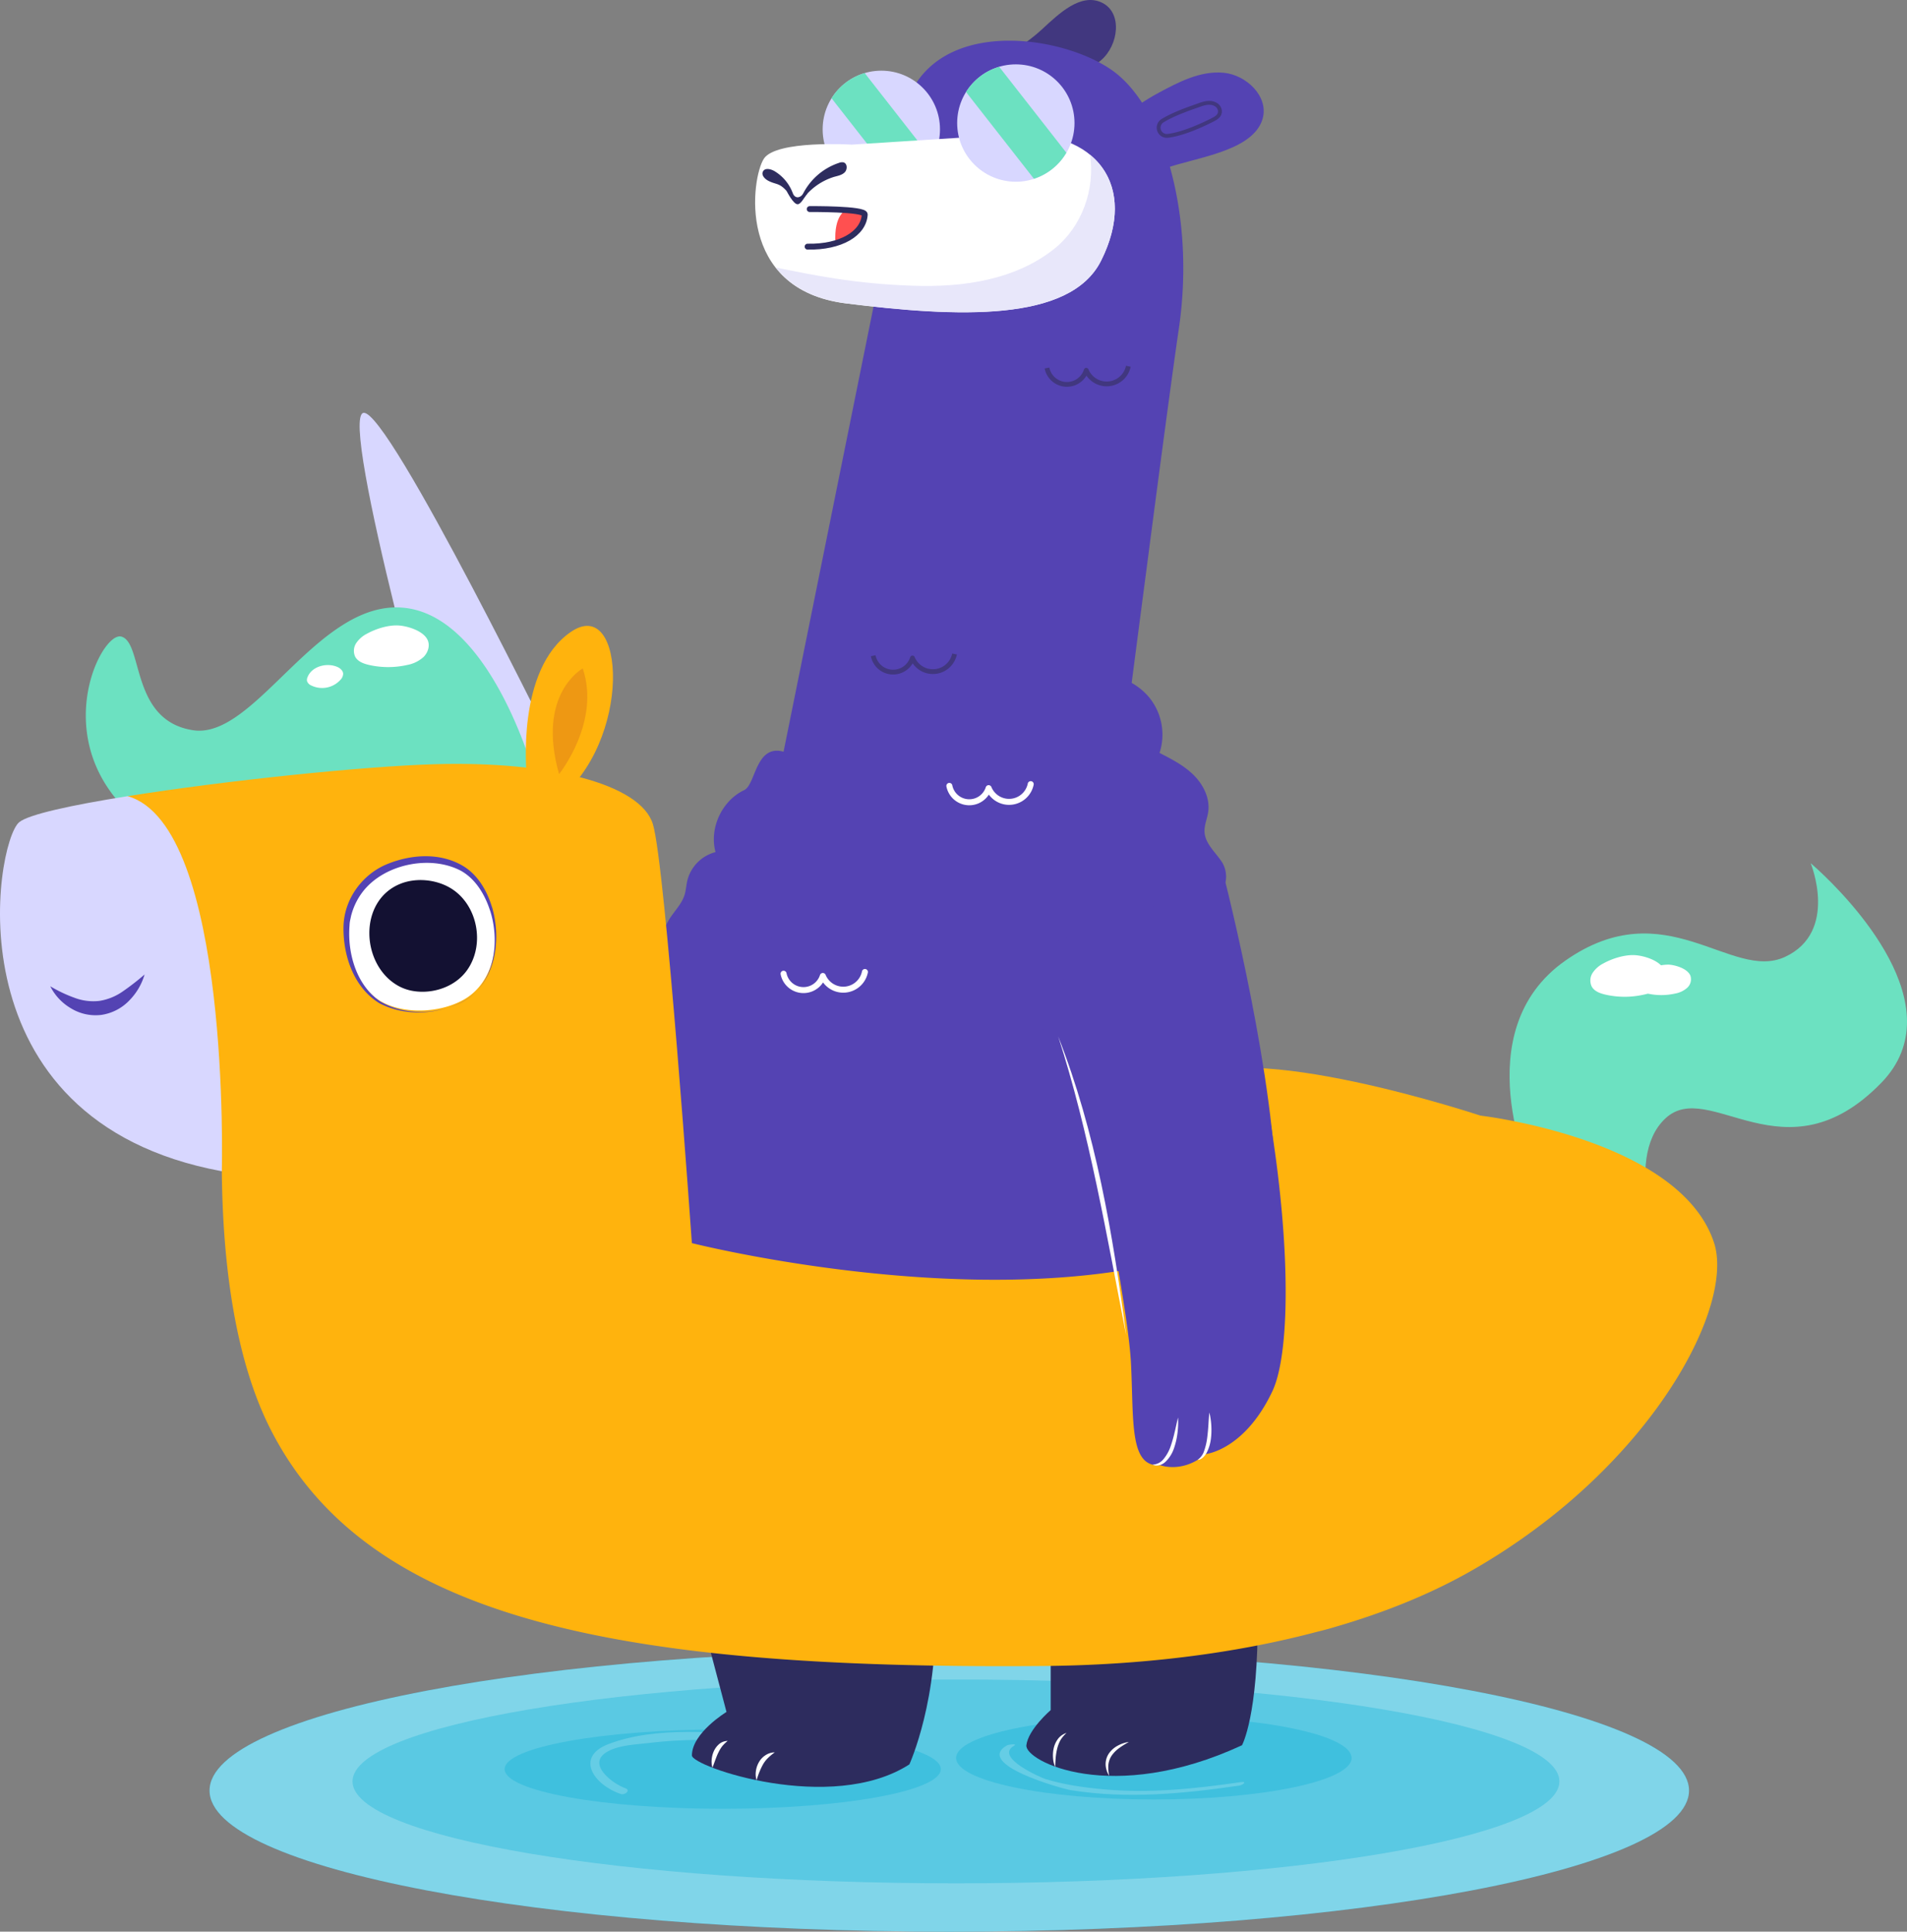 <svg xmlns="http://www.w3.org/2000/svg" viewBox="0 0 954.69 966.73"><rect x="0" y="0" width="954.69" height="966.73" fill="#808080" stroke="none"/><defs><style>.cls-1{fill:#41377f;}.cls-2{fill:#5443b3;}.cls-10,.cls-12,.cls-13,.cls-21,.cls-3,.cls-9{fill:none;}.cls-4{fill:#d8d7ff;}.cls-5{fill:#6ce1c1;}.cls-15,.cls-17,.cls-6{fill:#fff;}.cls-7{fill:#e8e7fa;}.cls-8{fill:#2d2c5e;}.cls-10,.cls-9{stroke:#41377f;}.cls-10,.cls-12,.cls-13,.cls-21,.cls-9{stroke-linejoin:round;}.cls-9{stroke-width:2.39px;}.cls-10{stroke-width:1.93px;}.cls-11{fill:#ff5050;}.cls-12{stroke:#2d2c5e;stroke-width:2.95px;}.cls-12,.cls-13,.cls-21{stroke-linecap:round;}.cls-13{stroke:#f9f9f9;}.cls-13,.cls-21{stroke-width:3px;}.cls-14,.cls-16{fill:#00abd3;}.cls-15{opacity:0.5;}.cls-15,.cls-16,.cls-17,.cls-20{isolation:isolate;}.cls-16{opacity:0.3;}.cls-17,.cls-20{opacity:0.2;}.cls-18{fill:#ffb30d;}.cls-19{fill:#131132;}.cls-20{fill:#ae312f;}.cls-21{stroke:#fff;}</style></defs><g id="Calque_2" data-name="Calque 2"><g id="alpaca"><path class="cls-1" d="M521.73,14.6c8.54-7.91,19.34-18.28,29.86-13.3s8.4,21.35-.35,28.83C533,45.7,506.31,43.06,497.45,31.55,505.89,26.47,514.43,21.36,521.73,14.6Z"/><path class="cls-2" d="M544.32,513.65c-.25.31-.49.61-.74.9-31.84,38.6-59.15,57.14-82.17,63.42-.94.26-1.84.5-2.75.7h0c-.6.14-1.19.26-1.78.38s-1.18.25-1.76.35-1.21.22-1.81.32a.13.13,0,0,0-.09,0,66.08,66.08,0,0,1-14,.69l-1.53-.12c-1.47-.12-2.91-.3-4.33-.53-.65-.08-1.29-.2-1.93-.34a.55.55,0,0,1-.19,0,65.74,65.74,0,0,1-24.61-10.49A87.82,87.82,0,0,1,393.56,558c-19.56-19.65-28.93-45.07-28.93-45.07l52.25-258.44,21.9-108.31a366,366,0,0,1,4.31-48.92,292.61,292.61,0,0,1,10.2-44.33A45.5,45.5,0,0,1,458.39,42c20.36-31.88,74.16-23.45,97.93-7.12,6.22,4.27,11.86,10.64,16.73,18.6,10.47,17.18,17.41,41.8,19,69.1a208,208,0,0,1-1.89,41.89c-2.82,19.09-9,65.24-15.87,118-10.21,77.75-22,169.79-27.26,210.29C545.3,505.92,544.32,513.65,544.32,513.65Z"/><path class="cls-2" d="M508.87,121.08c21.57-12.43,54.54-31.46,80.18-38.65,9.41-2.65,19.05-4.71,28-8.68,6.59-2.94,13.21-7.52,15.1-14.49,3-11.06-8.24-21.83-19.66-22.86s-22.26,4.54-32.36,10C553,60.87,523,93.76,508.87,121.08Z"/><path class="cls-3" d="M422,45.53a35.62,35.62,0,0,0-4-2c2.34-.78,5.45-.68,7.65-1.79,1.71-.87,3.77-.24,5.51.54a33.32,33.32,0,0,1,3.35,1.75,93.3,93.3,0,0,0-12,1.37Z"/><path class="cls-3" d="M467.09,67.32a6.09,6.09,0,0,1,1.58.82,5.54,5.54,0,0,1,2.19,5.18c-.2,1.39-1.53,2.5-2.58,3.43-1.63,1.45-3.26,2.88-4.91,4.3.25-.75.5-1.57.76-2.48C465.17,74.89,466.08,70.93,467.09,67.32Z"/><circle class="cls-4" cx="441.21" cy="64.74" r="29.37"/><path class="cls-5" d="M466.52,79.56l-33.63-43a29.3,29.3,0,0,0-16.6,12.61l34,43.44A29.24,29.24,0,0,0,466.52,79.56Z"/><path class="cls-6" d="M506,67.29l-79.56,5.09s-37.77-2.34-44,7-14.24,65.59,41.11,72.48,112.09,9.68,127.63-21.33C570,93.1,549,64.54,506,67.29Z"/><path class="cls-7" d="M457,143c25.14.89,51.49-2.9,71.07-18.7,13.62-11,20.24-29.65,17.61-46.86,13.69,11.2,16.84,30.52,5.54,53.05-15.54,31-72.28,28.22-127.63,21.33-17.25-2.15-28.33-9.09-35.24-17.92C407.48,137.7,427.49,142,457,143Z"/><path class="cls-8" d="M402.1,96.8A31.27,31.27,0,0,1,420,81.52a4,4,0,0,1,2.3-.25c1.9.54,2,3.46.65,4.9s-3.46,1.82-5.36,2.34a30.6,30.6,0,0,0-15.09,10.35"/><path class="cls-8" d="M381.84,86.1c.88-2.41,4.32-1.55,6.44-.11a21.53,21.53,0,0,1,8.63,10.77l-2.06.09c-4.49-5.66-6-4.19-10.21-6.37C383,89.63,381.2,87.87,381.84,86.1Z"/><path class="cls-8" d="M402.1,96.8c-1,2-3.84,3.11-5.19,0-.19-.45-.26-.65-.75-.6-.65.06-2.44-1.13-2.29-.5,0,0,3.27,6.58,5.44,6.52,1.68,0,3.17-3.32,4.9-5.31-.27-.5-1.59-.32-2.11-.07"/><path class="cls-9" d="M564.87,183.3a11.07,11.07,0,0,1-21.07,2,10.16,10.16,0,0,1-19.65-1.13"/><path class="cls-9" d="M477.87,327.3a11.07,11.07,0,0,1-21.07,2,10.16,10.16,0,0,1-19.65-1.13"/><path class="cls-9" d="M426.87,498.3a11.07,11.07,0,0,1-21.07,2,10.16,10.16,0,0,1-19.65-1.13"/><path class="cls-9" d="M513.87,451.3a11.07,11.07,0,0,1-21.07,2,10.16,10.16,0,0,1-19.65-1.13"/><path class="cls-9" d="M447.87,522.3a11.07,11.07,0,0,1-21.07,2,10.16,10.16,0,0,1-19.65-1.13"/><path class="cls-9" d="M550.87,462.3a11.07,11.07,0,0,1-21.07,2,10.16,10.16,0,0,1-19.65-1.13"/><path class="cls-10" d="M607.24,59.89c1.7-.88,3.54-2,3.49-4.23a4.1,4.1,0,0,0-2.26-3.44c-2.65-1.41-5.57-.56-8.23.39C595,54.46,587.53,57,581.88,60.48A4.11,4.11,0,0,0,584.5,68C592.51,67.1,602.9,62.11,607.24,59.89Z"/><path class="cls-11" d="M423.6,105.12s-6.32,2.32-5.34,16.63c0,0,14.66-4.08,14.65-14.4C432.91,107.35,430.68,105.46,423.6,105.12Z"/><path class="cls-12" d="M405.36,104.64s27.71-.24,27.55,2.71c-.53,9.57-12.11,16.42-28.6,16.09"/><circle class="cls-4" cx="508.55" cy="61.58" r="29.37"/><path class="cls-5" d="M533.85,76.43l-33.63-43a29.24,29.24,0,0,0-16.6,12.62l34,43.43A29.22,29.22,0,0,0,533.85,76.43Z"/><path class="cls-13" d="M524.92,392.45a11.06,11.06,0,0,1-21.06,2,10.17,10.17,0,0,1-19.66-1.13"/><path class="cls-9" d="M524.92,392.45a11.06,11.06,0,0,1-21.06,2,10.17,10.17,0,0,1-19.66-1.13"/><path class="cls-2" d="M574.72,348.34a29.45,29.45,0,0,1,5.77,28.48c6.08,3.11,12.28,6.29,17.12,11.11s8.22,11.62,7.25,18.39c-.49,3.41-2.05,6.69-1.84,10.13.35,5.86,5.51,10.07,8.71,15S614.76,445,609,446c-3.14.57-6.06-1.61-8.45-3.73a164.59,164.59,0,0,1-42.8-60.47c-2.84-6.9-13.32-28.62-10.23-35.92C552.34,334.48,566.37,339,574.72,348.34Z"/><path class="cls-2" d="M372.53,395.45c-11.18,5.29-17.55,19.09-14.32,31a19.6,19.6,0,0,0-14.12,14.25c-.56,2.37-.66,4.84-1.38,7.17-1.36,4.35-4.71,7.72-7.23,11.51a34.05,34.05,0,0,0,1.09,38.28,6.14,6.14,0,0,0,3.33,2.61c2.37.49,4.41-1.61,5.89-3.52,21.77-28.18,35.79-61.49,47.94-95,2.61-7.17,8.55-23.78-2.77-25.85C378.19,373.63,378.21,392.77,372.53,395.45Z"/></g><g id="evils"><path class="cls-14" d="M845.56,896.12c0,39-165.8,70.61-370.32,70.61s-370.33-31.61-370.33-70.61,165.8-70.62,370.33-70.62S845.56,857.11,845.56,896.12Z"/><path class="cls-15" d="M845.56,896.12c0,39-165.8,70.61-370.32,70.61s-370.33-31.61-370.33-70.61,165.8-70.62,370.33-70.62S845.56,857.11,845.56,896.12Z"/><path class="cls-16" d="M780.67,891.55c0,28.18-135.25,51-302.09,51s-302.09-22.84-302.09-51,135.25-51,302.09-51S780.67,863.38,780.67,891.55Z"/><path class="cls-16" d="M471,885.4c0,11-48.88,19.85-109.19,19.85s-109.19-8.89-109.19-19.85,48.89-19.86,109.19-19.86S471,874.43,471,885.4Z"/><path class="cls-16" d="M676.64,879.82c0,11.48-44.33,20.77-99,20.77s-99-9.29-99-20.77,44.33-20.77,99-20.77S676.64,868.35,676.64,879.82Z"/><path class="cls-17" d="M368.63,873.79c-1.76-.22-5.09,0-4.79,2.71.66,5.84,6.32,8.81,11.44,10.51,20.93,6.92,44.29,5.87,65.73,2.4,1.54-.25,2.52-2.22.38-1.87a170.09,170.09,0,0,1-43.05,1.85,110.13,110.13,0,0,1-18.65-3.34,29,29,0,0,1-10.92-5.7c.28.23-3-4.87-1.3-4.66,1.28.15,3.25-1.65,1.16-1.9Z"/><path class="cls-17" d="M313,894.92c-5.91-2-20.07-12.26-8.66-18.42,5.91-3.19,13.84-3.39,20.44-4.18,19.56-2.36,39-1.83,58.6.25,2.58.27,4.22-2.79,1-3.14-24.65-2.61-56-5.68-79.84,3.47-16.83,6.47-7.27,20.41,6.24,24.94,2.12.71,5.22-1.9,2.2-2.92Z"/><path class="cls-17" d="M504.07,873.53c-16.42,9.5,27.67,21.7,32.09,22.41,28.13,4.49,56.23,1.78,84.21-2.29,1.9-.28,4.16-2.24.86-1.76-23,3.34-45.82,5.73-69.05,3.58-9.83-.91-19.37-2.25-28.82-5.11-1.67-.5-25.85-10.8-15.69-16.67,2-1.16-2.74-.65-3.6-.16Z"/><path class="cls-18" d="M741.63,558.5s-120-40-149-17-77,110-77,110l6,66,240-95Z"/><path class="cls-4" d="M281.52,382.45c-.25.06-87.07-178.06-99.57-175.82s40.28,193.63,42.37,194.48S281.52,382.45,281.52,382.45Z"/><path class="cls-5" d="M941.86,541.88c-48.37,49.78-86.19-2.86-108.21,17.93s-.78,71.73-.78,71.73l-15-9.69-51.37-33.29s-33.25-72.4,17.06-107.73,83.15,10.59,110.09-1.95S906.47,432,906.47,432s1.41,1.2,3.8,3.4C925.39,449.39,978.92,503.73,941.86,541.88Z"/><path class="cls-5" d="M268.63,391.38s-13.63,7.08-34.15,15.24c-17.53,6.95-40.11,14.71-63.54,19.44A211.83,211.83,0,0,1,134,430.51c-19.69.49-38.38-2.63-53.43-11.74C18.9,381.4,49,317,60.37,318.52l.46.09c11,3.31,4.39,42.06,35.85,46.85s62.92-67,106.83-61.13S268.63,391.38,268.63,391.38Z"/><path class="cls-2" d="M551.56,699.07,379.3,674,339.63,572.93V498.62s18.31-100.15,55.46-116.17c11.58-5,37-2,66.38,4.54C480,361.41,569.91,239.77,563.63,303.5c-7,71,48,129,48,129l-.71.18.37.14s24.31,92.58,27.46,157.39S551.56,699.07,551.56,699.07Z"/><path class="cls-8" d="M526,825.85v30s-11.29,9.74-12.17,17.6,42.56,30.21,107.94,0c0,0,8.2-14.66,7.86-64.55S526,825.85,526,825.85Z"/><path class="cls-8" d="M355.88,827.19l7.82,29.59s-17.31,10.5-17.31,21.78c0,5.58,69.79,29.59,108.87,4.46,0,0,15.07-32.94,12.84-80.95S355.88,827.19,355.88,827.19Z"/><path class="cls-2" d="M321.36,508.76s58.83-67.28,150.05-37.12S560.31,674.25,524,728.38s-228.9-59.55-228.9-92S321.36,508.76,321.36,508.76Z"/><path class="cls-18" d="M346.38,622.23,127.86,588.64q-8.81-.93-16.81-2.47L61,453.92l2.94-55.46c49-7.82,118.24-15,154-16,56.43-1.63,102.66,9.62,108.91,30S346.38,622.23,346.38,622.23Z"/><path class="cls-18" d="M798.15,740.34a297.63,297.63,0,0,1-28.8,24.35,315.77,315.77,0,0,1-32,21c-20.43,11.74-43.79,21.26-69.32,28.64-1,.31-2,.59-3,.87-2.1.59-4.14,1.1-6.15,1.59-41.62,11-88.39,16.63-137.11,17-215.37,1.76-337.81-24.19-386-117.83-18.18-35.32-24.29-83.66-24.73-129.89-.74-74.75,13.35-143.88,15-143.11,2.66,1.24,220.34,179.18,220.34,179.18s122.25,31,223.15,12.39a379.17,379.17,0,0,0,54.92-14.5c70.83-24.22,117-61.65,117-61.65s5.78.65,14.77,2.41c28.43,5.47,89.12,21.67,101.92,61.34C865.74,645.84,844.94,695.41,798.15,740.34Z"/><path class="cls-2" d="M637,696.24c-14,29.64-33.45,31.49-33.45,31.49-11.51,9.86-22.67,5.57-22.67,5.57-15.72,1.2-13.2-22.25-14.7-51.27-.3-5.66-1.22-13.63-2.55-22.78-1.22-8.34-2.74-17.67-4.37-27.16-5.79-33.35-13-68.42-13-68.42l-17.45-92.74,76.79-27.88a680.46,680.46,0,0,1,31.86,127.79c.92,6.33,1.77,12.54,2.47,18.6C645.92,640,644.44,680.45,637,696.24Z"/><path class="cls-6" d="M563.8,668.26c-9.72-49.58-18.5-101.57-34.06-149.59C548.49,566.41,557.13,617.61,563.8,668.26Z"/><path class="cls-6" d="M577,733a7.38,7.38,0,0,0,5.5-2.78,20.5,20.5,0,0,0,3.41-6A66.21,66.21,0,0,0,588,717c.62-2.48,1.09-5,1.76-7.59a43.84,43.84,0,0,1-.31,8,36.54,36.54,0,0,1-1.86,7.79,16.58,16.58,0,0,1-4.22,6.48C581.57,733.33,579,734,577,733Z"/><path class="cls-6" d="M599.56,730.62a8.78,8.78,0,0,0,3.31-4.65,31.28,31.28,0,0,0,1.43-6c.28-2.1.48-4.24.63-6.42s.24-4.37.51-6.62a37,37,0,0,1,.73,13.45,20.81,20.81,0,0,1-2,6.51C603.13,728.82,601.47,730.61,599.56,730.62Z"/><path class="cls-6" d="M232.34,500.2c-11.3,6.46-28.27,7.54-40,1.84a26.24,26.24,0,0,1-6.83-4.77c-8.74-8.62-12.92-22.85-12-35a8.08,8.08,0,0,1,0-.85,34.2,34.2,0,0,1,20.24-27.75c13.06-5.85,31.87-6.67,42.64,4.08A38.93,38.93,0,0,1,245.77,454h0C251,470.66,247.46,491.54,232.34,500.2Z"/><path class="cls-2" d="M232.34,500.92c-12.79,6.9-29.45,8-42.49,1.11-13-8-18.37-24.46-17.86-39.15V463c.6-13.52,9.67-25.68,22.09-30.64,12-4.86,26.48-5.78,37.95,1.16,7.53,4.64,12,12.73,14.43,21l-.69-.5h.57C251.13,470.27,248.13,491.75,232.34,500.92Zm0,.07c15.54-9.05,18.14-30.23,12.77-46l.68.51h-.53c-2.56-7.85-7.21-15.64-14.53-19.71-15.54-8.18-38.81-3.24-49.35,10.8a33.07,33.07,0,0,0-5.32,10.69c-.31.95-.46,1.94-.69,2.92s-.36,2.11-.38,3c-1.12,13.8,3.42,29.93,15.41,38C202.91,508.58,219.67,507.78,232.34,501Z"/><path class="cls-19" d="M207.38,496.05c9.7,1.42,20.54-2.28,26.38-10.41,9.3-12.93,5.34-33.14-8.31-41.23-7.32-4.34-17.34-5.28-25.25-2-21.15,8.75-19.47,41-.45,51.18A23.23,23.23,0,0,0,207.38,496.05Z"/><path class="cls-6" d="M555.3,888.76a11.18,11.18,0,0,1-1.79-5.5,9.47,9.47,0,0,1,1.68-5.77,12.67,12.67,0,0,1,4.47-3.88,16.83,16.83,0,0,1,5.46-1.82c-1.64,1-3.26,1.9-4.73,3a15.6,15.6,0,0,0-3.76,3.71,10,10,0,0,0-1.76,4.81A19.8,19.8,0,0,0,555.3,888.76Z"/><path class="cls-6" d="M528.23,884.38a14.75,14.75,0,0,1-1.06-4.78,16.64,16.64,0,0,1,.42-5,12.41,12.41,0,0,1,2.22-4.54,8.78,8.78,0,0,1,4.11-2.78,16.74,16.74,0,0,0-3,3.56,17.8,17.8,0,0,0-1.64,4.19,29.39,29.39,0,0,0-.76,4.55C528.39,881.17,528.3,882.75,528.23,884.38Z"/><path class="cls-6" d="M378.78,891a10.26,10.26,0,0,1-.36-4.64A12.17,12.17,0,0,1,380,881.8a10,10,0,0,1,3.37-3.46,8.49,8.49,0,0,1,4.5-1.33,28.52,28.52,0,0,0-3.37,2.78A15.07,15.07,0,0,0,382,883,36.39,36.39,0,0,0,378.78,891Z"/><path class="cls-6" d="M356.67,884.67a10.59,10.59,0,0,1-.36-4.26,12.62,12.62,0,0,1,1.13-4.17,10.36,10.36,0,0,1,2.73-3.51,6.82,6.82,0,0,1,4.12-1.45,18.65,18.65,0,0,0-2.83,2.77,20.09,20.09,0,0,0-1.89,3.2c-.57,1.12-1,2.34-1.47,3.57S357.21,883.33,356.67,884.67Z"/><path class="cls-18" d="M263.65,388.36c0-1.44-5.39-53.22,22.11-72.09s31.28,55.28-7.55,84.81S263.65,388.36,263.65,388.36Z"/><path class="cls-4" d="M111.05,586.17C-26.19,560.79-2.52,421.76,9.56,411.53c4.58-3.89,26.12-8.59,54.36-13.07C115.69,413.26,111.05,586.17,111.05,586.17Z"/><path class="cls-6" d="M183.65,317.19a14,14,0,0,0-5.35,4.72,7,7,0,0,0-.42,6.88c1.35,2.37,4.22,3.39,6.88,4a43.34,43.34,0,0,0,19.13,0,16.67,16.67,0,0,0,8.16-4c2.17-2.16,3.31-5.58,2.07-8.39-2.05-4.68-10.08-7.13-14.77-7.38C194.22,312.77,188.06,314.73,183.65,317.19Z"/><path class="cls-6" d="M802.65,482.19a14,14,0,0,0-5.35,4.72,7,7,0,0,0-.42,6.88c1.35,2.37,4.22,3.39,6.88,4a43.34,43.34,0,0,0,19.13,0,16.67,16.67,0,0,0,8.16-4c2.17-2.16,3.31-5.58,2.07-8.39-2-4.68-10.08-7.13-14.77-7.38C813.22,477.77,807.06,479.73,802.65,482.19Z"/><path class="cls-6" d="M823.92,485.85a10.27,10.27,0,0,0-3.92,3.47,5.09,5.09,0,0,0-.31,5c1,1.74,3.09,2.48,5,2.91a31.79,31.79,0,0,0,14,0,12.21,12.21,0,0,0,6-2.9,5.76,5.76,0,0,0,1.52-6.15c-1.51-3.43-7.39-5.23-10.83-5.41A23.11,23.11,0,0,0,823.92,485.85Z"/><path class="cls-6" d="M154,338.82a3.42,3.42,0,0,0-.31,2,3.71,3.71,0,0,0,2.09,2.22,12.36,12.36,0,0,0,14.7-2.86,4.5,4.5,0,0,0,1.31-3c-.08-1.54-1.42-2.73-2.83-3.36C163.81,331.51,156.19,333.33,154,338.82Z"/><path class="cls-20" d="M279.89,387.42s20.93-26,11.85-52.89C291.74,334.53,268.44,347.15,279.89,387.42Z"/><path class="cls-2" d="M25.17,493.61a69.54,69.54,0,0,0,12.57,5.91,26.41,26.41,0,0,0,12.15,1.38,27.92,27.92,0,0,0,11.42-4.62,124,124,0,0,0,11.07-8.58,30.72,30.72,0,0,1-7.51,12.86,24.25,24.25,0,0,1-14,7.35,23.68,23.68,0,0,1-15.5-3.37A26.66,26.66,0,0,1,25.17,493.61Z"/><path class="cls-21" d="M516,392.45a11.06,11.06,0,0,1-21.07,2,10.17,10.17,0,0,1-19.66-1.13"/><path class="cls-21" d="M433,486.45a11.06,11.06,0,0,1-21.07,2,10.17,10.17,0,0,1-19.66-1.13"/></g></g></svg>